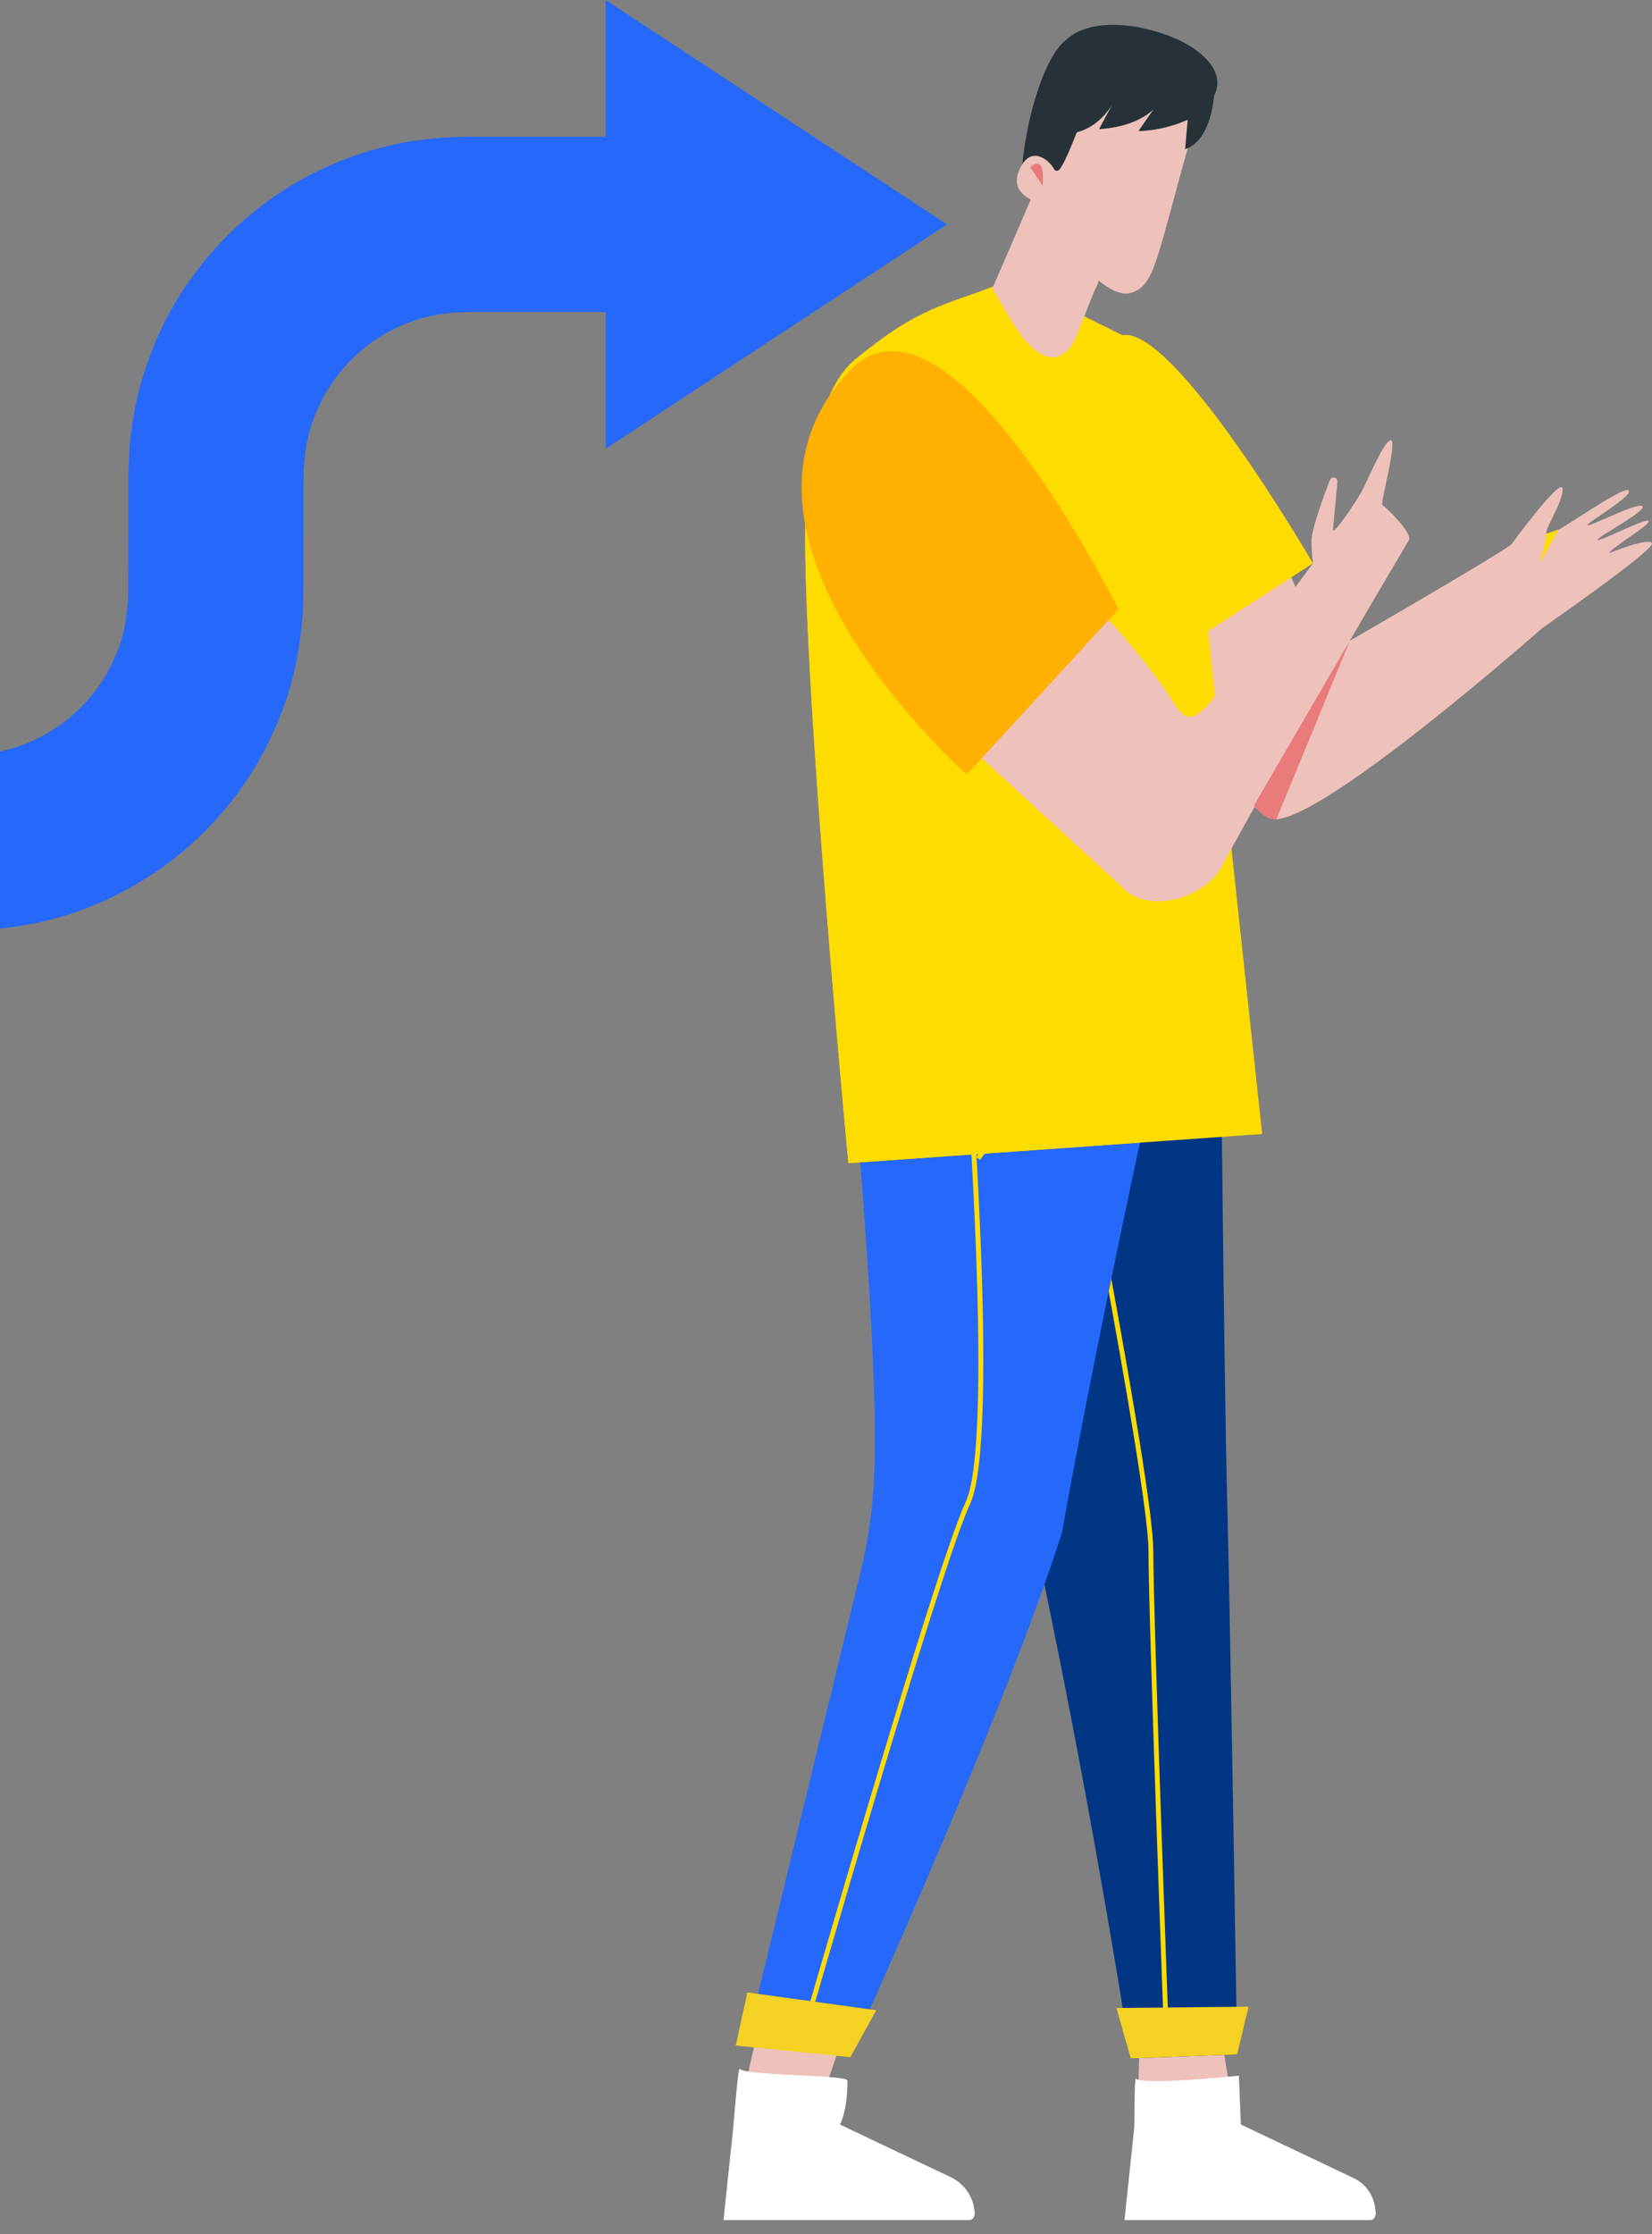 <svg xmlns="http://www.w3.org/2000/svg" xmlns:xlink="http://www.w3.org/1999/xlink" width="360.37" height="487.095" viewBox="0 0 360.37 487.095">
  <rect x="0" y="0" width="360.37" height="487.095" fill="#808080" stroke="none"/>
  <defs>
    <clipPath id="clip-path">
      <rect id="Rectangle_3" data-name="Rectangle 3" width="360.37" height="487.095" transform="translate(-830.826 943.595)" fill="none"/>
    </clipPath>
  </defs>
  <g id="account-upgrade-boy" transform="translate(830.826 -943.595)">
    <g id="Group_100" data-name="Group 100" clip-path="url(#clip-path)">
      <g id="Group_99" data-name="Group 99">
        <g id="Group_1" data-name="Group 1">
          <path id="Path_1" data-name="Path 1" d="M-624.243,992.519l-74.467-48.924v29.813h-28.559c-1.055,0-2.012-.019-3.587.064a67.794,67.794,0,0,0-8.52.693,58.657,58.657,0,0,0-8.409,1.672,61.974,61.974,0,0,0-8.169,2.63,73.249,73.249,0,0,0-32.43,24.834,69.725,69.725,0,0,0-9.824,18.159,71.065,71.065,0,0,0-4.376,20.182l-.243,5.158-.007,3.884v7.667l-.039,15.054a39.192,39.192,0,0,1-1.5,9.81,38.431,38.431,0,0,1-4.212,8.955,35.649,35.649,0,0,1-14.9,12.828,32.714,32.714,0,0,1-9.471,2.8,38.5,38.5,0,0,1-4.971.432l-7.523.02h-74.465v38.223h74.465l7.81-.022a76.55,76.55,0,0,0,10.292-.845,70.878,70.878,0,0,0,19.814-5.873,73.864,73.864,0,0,0,30.947-26.658,76.466,76.466,0,0,0,8.775-18.714,77.227,77.227,0,0,0,3.162-20.4l.042-15.61v-7.667l.007-3.783.144-2.5a35.483,35.483,0,0,1,22.393-30.323,25.533,25.533,0,0,1,3.9-1.249,23.025,23.025,0,0,1,4.024-.8,29.964,29.964,0,0,1,4.116-.342c.537-.068,1.7-.058,2.757-.056h28.559v29.813Z" fill="#2668f9"/>
        </g>
        <g id="Group_8" data-name="Group 8">
          <g id="Group_4" data-name="Group 4">
            <g id="Group_3" data-name="Group 3">
              <g id="Group_2" data-name="Group 2">
                <path id="Path_2" data-name="Path 2" d="M-561.229,1407.012l-2.992-18.252-18.041.677-.442,17.575,8.477,15.273,15.259-12.218Z" fill="#eec1bb"/>
              </g>
            </g>
          </g>
          <g id="Group_7" data-name="Group 7">
            <g id="Group_6" data-name="Group 6">
              <g id="Group_5" data-name="Group 5">
                <path id="Path_3" data-name="Path 3" d="M-560.14,1406.8l-.439-10.644s-20.76,2.177-22.459.636c-.346-.314-.3,10.113-.359,10.671l-2.132,20.169h53.687c.624,0,1.13-.684,1.13-1.527l-.17-1.253a8.275,8.275,0,0,0-4.651-6.363Z" fill="#fff"/>
              </g>
            </g>
          </g>
        </g>
        <g id="Group_15" data-name="Group 15">
          <g id="Group_11" data-name="Group 11">
            <g id="Group_10" data-name="Group 10">
              <g id="Group_9" data-name="Group 9">
                <path id="Path_4" data-name="Path 4" d="M-653.066,1405.522l6.322-18.382-18.333-2.954-5.1,22.827,8.477,15.273,15.259-12.218Z" fill="#eec1bb"/>
              </g>
            </g>
          </g>
          <g id="Group_14" data-name="Group 14">
            <g id="Group_13" data-name="Group 13">
              <g id="Group_12" data-name="Group 12">
                <path id="Path_5" data-name="Path 5" d="M-647.612,1406.8s1.646-2.686,1.646-9.585c0-1.271-21.82-1-23.519-2.542-.346-.314-1.325,12.232-1.384,12.79L-673,1427.63h53.687c.624,0,1.13-.684,1.13-1.527l-.1-.772a9.174,9.174,0,0,0-5.154-7.053Z" fill="#fff"/>
              </g>
            </g>
          </g>
        </g>
        <g id="Group_18" data-name="Group 18">
          <g id="Group_17" data-name="Group 17">
            <g id="Group_16" data-name="Group 16">
              <path id="Path_6" data-name="Path 6" d="M-564.581,1162.884s.811,84.352,1.46,108.049,2.163,120.586,2.163,120.586l-23.2.873s-25.587-167.4-53.484-224.558Z" fill="#003684"/>
            </g>
          </g>
        </g>
        <g id="Group_21" data-name="Group 21">
          <g id="Group_20" data-name="Group 20">
            <g id="Group_19" data-name="Group 19">
              <path id="Path_7" data-name="Path 7" d="M-576.782,1390.771c-.035-.939-3.513-94.01-3.513-109.061,0-14.989-19.44-113.207-19.637-114.2l1.031-.2c.8,4.048,19.658,99.311,19.658,114.4,0,15.031,3.476,108.084,3.512,109.021Z" fill="#ffdc00"/>
            </g>
          </g>
        </g>
        <g id="Group_32" data-name="Group 32">
          <g id="Group_24" data-name="Group 24">
            <g id="Group_23" data-name="Group 23">
              <g id="Group_22" data-name="Group 22">
                <path id="Path_8" data-name="Path 8" d="M-574.987,1159.908s-15.575,69.452-24.154,117.805c-13.1,40.875-46.022,113.037-46.022,113.037l-23.075-.984,25.175-103.589a105.541,105.541,0,0,0,2.81-18.629c1.438-23.752-3.263-71.748-5.229-102.5Z" fill="#2668f9"/>
              </g>
            </g>
          </g>
          <g id="Group_31" data-name="Group 31">
            <g id="Group_27" data-name="Group 27">
              <g id="Group_26" data-name="Group 26">
                <g id="Group_25" data-name="Group 25">
                  <path id="Path_9" data-name="Path 9" d="M-656.038,1390.567l-1.011-.291c.3-1.046,30.158-104.913,36.878-119.2,6.643-14.123-.736-105.894-.812-106.819l1.048-.086c.308,3.79,7.477,92.978.716,107.351C-625.905,1285.735-655.738,1389.521-656.038,1390.567Z" fill="#ffdc00"/>
                </g>
              </g>
            </g>
            <g id="Group_30" data-name="Group 30">
              <g id="Group_29" data-name="Group 29">
                <g id="Group_28" data-name="Group 28">
                  <rect id="Rectangle_1" data-name="Rectangle 1" width="40.633" height="1.05" transform="matrix(0.592, -0.806, 0.806, 0.592, -617.877, 1195.856)" fill="#ffdc00"/>
                </g>
              </g>
            </g>
          </g>
        </g>
        <g id="Group_42" data-name="Group 42">
          <g id="Group_35" data-name="Group 35">
            <g id="Group_34" data-name="Group 34">
              <g id="Group_33" data-name="Group 33">
                <path id="Path_10" data-name="Path 10" d="M-494.35,1080.5s-48.991,43.281-58.926,41.677-60.286-89.373-38.366-98.444c0,0,5.045-5.716,10.311-1.03s20.979,15.979,39.255,63.884c0,0,38.135-21.936,40.984-24.351,0,0,10.992-15.068,11.138-12.024s-4.689,9.741-3.37,10.045,16.414-10.806,17.733-9.74-9.526,7.3-8.94,7.609,11.431-5.326,12.017-4.109-10.258,6.849-9.819,7.306,10.845-5.023,11.138-4.11-7.914,5.632-8.646,7c0,0,8.939-3.652,9.379-2.13S-494.35,1080.5-494.35,1080.5Z" fill="#eec1bb"/>
              </g>
            </g>
          </g>
          <g id="Group_38" data-name="Group 38">
            <g id="Group_37" data-name="Group 37">
              <g id="Group_36" data-name="Group 36">
                <path id="Path_11" data-name="Path 11" d="M-567.783,1081.513l23.369-15.092s-30.149-51.863-41.59-49.744Z" fill="#ffdc00"/>
              </g>
            </g>
          </g>
          <g id="Group_41" data-name="Group 41">
            <g id="Group_40" data-name="Group 40">
              <g id="Group_39" data-name="Group 39">
                <path id="Path_12" data-name="Path 12" d="M-490.833,1059.038l-4.1,7.305s1.686-5.707,1.246-6.316Z" fill="#ffdc00"/>
              </g>
            </g>
          </g>
        </g>
        <g id="Group_52" data-name="Group 52">
          <g id="Group_45" data-name="Group 45">
            <g id="Group_44" data-name="Group 44">
              <g id="Group_43" data-name="Group 43">
                <path id="Path_13" data-name="Path 13" d="M-655.077,1055.239c.365-9.536,2.775-26.862,11.018-33.477,8.276-6.642,13.017-9.741,23.039-13.232l3.375-1.175,4.52-1.7,9.221,12.667c3.382,3.141,6.882-3.062,6.882-3.062l1.209-3.45,9.809,4.862c2.508.326,6.356,8.475,9.746,16.527,3.019,7.169,7.262,27.688,7.628,35.6l13.136,122.042-90.261,6.357S-656.267,1086.32-655.077,1055.239Z" fill="#ffdc00"/>
              </g>
            </g>
          </g>
          <g id="Group_48" data-name="Group 48" style="mix-blend-mode: multiply;isolation: isolate">
            <g id="Group_47" data-name="Group 47">
              <g id="Group_46" data-name="Group 46">
                <path id="Path_14" data-name="Path 14" d="M-653.975,1044.319c2.876,6.969,6.169,13.766,9.371,20.359,20.78,42.787,41,85.781,62.647,128.028l-63.8,4.493s-10.512-110.879-9.322-141.96A91.053,91.053,0,0,1-653.975,1044.319Z" fill="#ffdc00"/>
              </g>
            </g>
          </g>
          <g id="Group_51" data-name="Group 51">
            <g id="Group_50" data-name="Group 50">
              <g id="Group_49" data-name="Group 49">
                <path id="Path_15" data-name="Path 15" d="M-646.163,1187.256l-.033-.453,88.99-6.781.033.453Z" fill="#ffdc00"/>
              </g>
            </g>
          </g>
        </g>
        <g id="Group_55" data-name="Group 55">
          <g id="Group_54" data-name="Group 54">
            <g id="Group_53" data-name="Group 53">
              <path id="Path_16" data-name="Path 16" d="M-586.647,1121.894c.2,1.635-.046,3.018-.558,3.09s-1.094-1.194-1.3-2.828.046-3.018.559-3.09S-586.85,1120.26-586.647,1121.894Z" fill="#fff"/>
            </g>
          </g>
        </g>
        <g id="Group_74" data-name="Group 74">
          <g id="Group_58" data-name="Group 58">
            <g id="Group_57" data-name="Group 57">
              <g id="Group_56" data-name="Group 56">
                <path id="Path_17" data-name="Path 17" d="M-598.331,952.355c-4.258,3.118-9.375,17.106-9.85,32.682l4.52,2.825,1.494-4.975.275-.282h0l.276-.281,2.789,2.2,8.677-19.7c.9-.288,6.639-1.984,8.45.8,1.841,2.827,4.066,5.69,6.6,5.5a7.007,7.007,0,0,0,3.322-1.545,8.214,8.214,0,0,0,4.319-3.041c4.163-4.54,1.85-8.847-2.444-12C-575.975,950.006-591.513,945.909-598.331,952.355Zm-6.61,26.1a6.292,6.292,0,0,1,1.962,2.39l-1.005-1.088Z" fill="#263238"/>
              </g>
            </g>
          </g>
          <g id="Group_65" data-name="Group 65">
            <g id="Group_61" data-name="Group 61">
              <g id="Group_60" data-name="Group 60">
                <g id="Group_59" data-name="Group 59">
                  <path id="Path_18" data-name="Path 18" d="M-605.639,986.308l-8.686,20.136s4.821,8.729,6.991,11.222c8.378,9.623,11.724-1.836,11.724-1.836l4.453-11.183-11.12-20.3a16.63,16.63,0,0,0-3.586,1.579C-606.388,986.483-605.639,986.308-605.639,986.308Z" fill="#eec1bb"/>
                </g>
              </g>
            </g>
            <g id="Group_64" data-name="Group 64">
              <g id="Group_63" data-name="Group 63">
                <g id="Group_62" data-name="Group 62">
                  <path id="Path_19" data-name="Path 19" d="M-602.277,984.342l11.12,20.3s-.6,3.688-3.817,4.321c-4.488.885-7.23-5.48-7.9-15.668" fill="#eec1bb"/>
                </g>
              </g>
            </g>
          </g>
          <g id="Group_73" data-name="Group 73">
            <g id="Group_68" data-name="Group 68">
              <g id="Group_67" data-name="Group 67">
                <g id="Group_66" data-name="Group 66">
                  <path id="Path_20" data-name="Path 20" d="M-599.692,980.524a.713.713,0,0,1-1.222-.094c-.818-1.648-4.688-5.227-7.185-.538-3.392,6.367,3.774,7.419,4.019,8.5.495,2.2,3.254,7.231,7.714,11.347,2.718,2.508,8.49,9.741,13.116,7.4s4.654-7.233,13.774-39.25c0,0,.448.117-2.121.193s-2.781-2.149-5.151-3.762c-1.926-1.31-11.072-5.03-16.1,1.831C-595.154,969.307-597.671,977.944-599.692,980.524Z" fill="#eec1bb"/>
                </g>
              </g>
            </g>
            <g id="Group_72" data-name="Group 72">
              <g id="Group_71" data-name="Group 71">
                <g id="Group_70" data-name="Group 70">
                  <g id="Group_69" data-name="Group 69">
                    <path id="Path_21" data-name="Path 21" d="M-606.068,980.111l2.669,3.975S-602.521,976.862-606.068,980.111Z" fill="#ea7b7b"/>
                  </g>
                </g>
              </g>
            </g>
          </g>
        </g>
        <g id="Group_77" data-name="Group 77">
          <g id="Group_76" data-name="Group 76">
            <g id="Group_75" data-name="Group 75">
              <path id="Path_22" data-name="Path 22" d="M-599.706,972.324s8.424-40.168,30.73-6.269l3.03-2.348s-.283,10.312-6.357,12.431l.564-6.434a28.8,28.8,0,0,1-10.734,2.478s2.036-3.005,3.3-4.759c-1.489,1.446-5.085,3.892-11.914,4.336l3.04-5.665c-.484.89-3.877,6.654-10.526,6.654C-605.78,972.748-599.706,972.324-599.706,972.324Z" fill="#263238"/>
            </g>
          </g>
        </g>
        <g id="Group_81" data-name="Group 81">
          <g id="Group_80" data-name="Group 80">
            <g id="Group_79" data-name="Group 79">
              <g id="Group_78" data-name="Group 78">
                <path id="Path_23" data-name="Path 23" d="M-540.056,1059.073l.977-10.42a.855.855,0,0,0-1.647-.4c-1.757,4.577-3.937,10.731-4,13.246a36.83,36.83,0,0,0,.311,4.921l-22.481,30.354c-3.1,3.592-5.189,4.63-7.908.077-8.268-13.84-33.825-38.715-34.162-39.017l-24.44,35.717,47.777,43.831c5.595,5.523,17.66,1.983,21.319-4.83,13.568-25.261,39.188-68.39,40.809-71.169.927-1.589-5.331-7.5-5.791-7.7s3.38-14.3,1.836-14.091-5.108,8.906-6.306,11.116S-540.109,1060.591-540.056,1059.073Z" fill="#eec1bb"/>
              </g>
            </g>
          </g>
        </g>
        <g id="Group_84" data-name="Group 84">
          <g id="Group_83" data-name="Group 83">
            <g id="Group_82" data-name="Group 82">
              <path id="Path_24" data-name="Path 24" d="M-586.852,1076.427l-33.053,36.02s-59.75-52.546-25.426-88.142C-623.858,1002.037-586.852,1076.427-586.852,1076.427Z" fill="#ffb000"/>
            </g>
          </g>
        </g>
        <g id="Group_91" data-name="Group 91">
          <g id="Group_87" data-name="Group 87">
            <g id="Group_86" data-name="Group 86">
              <g id="Group_85" data-name="Group 85">
                <path id="Path_25" data-name="Path 25" d="M-657.4,1430.69" fill="none" stroke="#fff" stroke-miterlimit="10" stroke-width="0.621"/>
              </g>
            </g>
          </g>
          <g id="Group_90" data-name="Group 90">
            <g id="Group_89" data-name="Group 89">
              <g id="Group_88" data-name="Group 88">
                <path id="Path_26" data-name="Path 26" d="M-671.813,1415.84" fill="none" stroke="#fff" stroke-miterlimit="10" stroke-width="0.621"/>
              </g>
            </g>
          </g>
        </g>
        <g id="Group_98" data-name="Group 98">
          <g id="Group_94" data-name="Group 94">
            <g id="Group_93" data-name="Group 93">
              <g id="Group_92" data-name="Group 92">
                <path id="Path_27" data-name="Path 27" d="M-558.46,1381.11l-2.5,10.409-23.2.873-3.118-11Z" fill="#f4d122"/>
              </g>
            </g>
          </g>
          <g id="Group_97" data-name="Group 97">
            <g id="Group_96" data-name="Group 96">
              <g id="Group_95" data-name="Group 95">
                <path id="Path_28" data-name="Path 28" d="M-639.681,1381.887l-5.65,10.241-25-2.543L-667.79,1378Z" fill="#f4d122"/>
              </g>
            </g>
          </g>
        </g>
        <path id="Path_29" data-name="Path 29" d="M-536.368,1083.29l-16.031,38.928s-2.081.532-4.866-3.03Z" fill="#ea7b7b"/>
        <rect id="Rectangle_2" data-name="Rectangle 2" width="365.066" height="487.095" transform="translate(-835.522 943.595)" fill="none"/>
      </g>
    </g>
  </g>
</svg>
